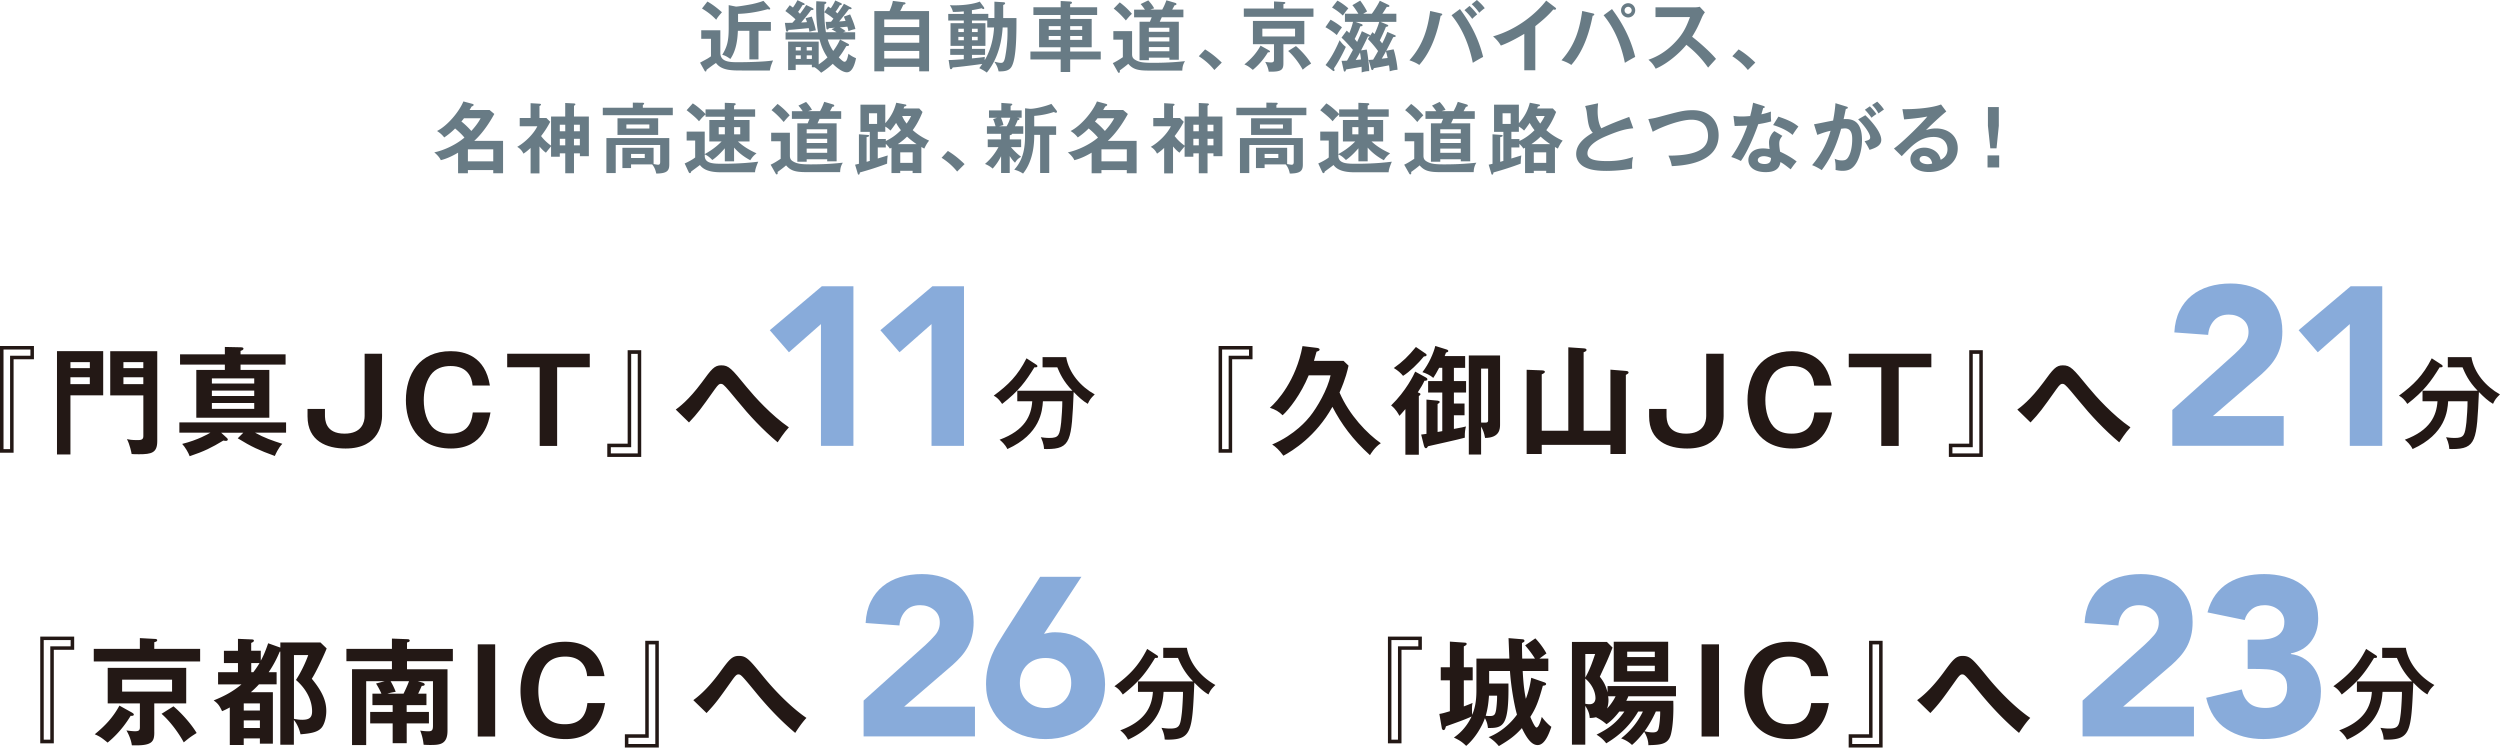 <svg id="_レイヤー_2" xmlns="http://www.w3.org/2000/svg" viewBox="0 0 880.9 263.39"><defs><style>.cls-1,.cls-2{fill:#88abda;stroke-width:0}.cls-2{fill:#231815}</style></defs><g id="design"><path class="cls-1" d="M289.27 114.2l-11.28 9.93-6.75-7.78 18.35-15.49h11.12v56.24h-11.44v-42.89zm38.96 0l-11.28 9.93-6.75-7.78 18.35-15.49h11.12v56.24h-11.44v-42.89z"/><path class="cls-2" d="M365.14 128.48c.15.11.4.29.4.55 0 .4-.33.4-1.06.4-3.03 4.93-5.48 8.33-11.37 12.9-1.02-1.54-1.83-2.3-2.96-2.92 5.15-3.8 8.44-7.02 11.55-13.16l3.43 2.23zm-6.69 12.9v-3.69h19.44c-3.29-3.36-4.5-6.29-5.34-8.26h-5.19v-3.58h8.33c.91 5.52 5.08 10.38 10.05 13.12-1.42 1.39-1.72 1.79-2.45 3.33-1.75-1.02-3.22-2.38-4.97-4.17-.73 17.18-.91 20.1-9.5 20.1-.37 0-.62-.04-.95-.04-.07-1.97-.84-3.47-1.13-4.13.51.07 1.68.26 3 .26 3.43 0 3.62-1.02 4.17-5.48.15-1.28.44-5.7.4-7.46h-6.83c-.22 3.4-.88 11.58-12.53 16.85-.77-1.64-2.12-2.78-2.74-3.29 8.92-3.29 11.18-8.44 11.51-13.56h-5.26zm-346.49-14.8H4.79v32.94H0v-37.6h11.96v4.66zm-1.24-3.42H1.24v35.09h2.31v-32.9h7.17v-2.18zm25.64.57v15.58H24.82v20.82h-4.74v-36.41h16.29zm-4.7 5.98v-2.1h-6.84v2.1h6.84zm-6.85 3.22v2.43h6.84v-2.43h-6.84zm30.6-9.2v31.71c0 4.12-1.98 4.62-6.47 4.62-1.48 0-1.9-.04-2.56-.08-.04-.41-.66-3.42-1.65-5.24.74.17 1.77.33 3.55.33 1.2 0 2.23 0 2.23-1.36v-14.39H38.84v-15.58h16.57zm-4.91 5.98v-2.1h-7.01v2.1h7.01zm-7.01 3.22v2.43h7.01v-2.43h-7.01zm42.26 19.54h-7.83l1.9 1.73c.25.21.45.41.45.7 0 .25-.29.45-.62.45s-.62-.04-.95-.12c-4.08 2.47-6.8 3.83-11.87 5.52-.45-1.28-1.61-3.22-2.64-4.33 5.48-1.36 9.19-3.5 9.94-3.96H63.2v-3.63h37.6v3.63H89.87c3.22 1.81 6.23 2.84 9.61 3.92-1.48 1.53-2.43 3.79-2.64 4.29-5.65-2.06-8.25-3.26-13.07-6.23l1.98-1.98zm14.88-27.62v3.63H84.76v1.86H94.9v16.86H69.17v-16.86h10.06v-1.86H63.44v-3.63h15.79v-2.6l5.61.12c.62 0 .95.16.95.45 0 .45-.37.58-1.03.82v1.2h15.87zm-25.97 10.3h14.92v-1.81H74.66v1.81zm14.92 2.48H74.66v1.9h14.92v-1.9zm0 4.37H74.66v2.06h14.92V142zm45.04 4.66c0 1.9-.62 11.38-12.86 11.38-6.6 0-13.4-2.56-13.4-11.34v-2.6h6.14v2.06c0 1.73.08 6.64 6.89 6.64 6.18 0 7.09-4.12 7.09-6.23v-21.93h6.14v22.02zm31.89-10.81c-.21-2.89-1.77-6.88-7.71-6.88-2.72 0-5.36.78-7.09 3.22-1.94 2.8-2.39 6.23-2.39 8.82 0 3.79 1.03 7.96 3.75 10.14 2.02 1.61 4.58 1.65 5.57 1.65 5.4 0 7.46-2.93 7.96-7.46h6.23c-.54 2.97-2.27 12.7-13.89 12.7-12.45 0-15.92-9.57-15.92-17.03 0-8.95 4.62-17.27 15.79-17.27 4.91 0 12.16 1.77 13.81 12.12h-6.1zm41.3-11.21v4.78h-11.5v27.71h-6.14v-27.71h-11.46v-4.78h29.11zm6.18 31.7h7.17V123.4h4.78V161h-11.96v-4.66zm1.24 3.43h9.48v-35.09h-2.31v32.9h-7.17v2.19zm22.88-15.46c1.07-.78 4.54-3.3 9.15-9.52 3.46-4.74 4.45-6.06 6.88-6.06 2.68 0 3.59 1.11 8.95 7.67 2.8 3.42 8.7 9.94 14.88 14.18-1.77 1.86-3.55 4.66-3.96 5.28-5.24-4.41-9.94-9.4-14.26-14.72-1.57-1.9-4.12-5.03-4.82-5.52-.29-.25-.54-.37-.91-.37-.54 0-.91.17-2.14 1.9-5.15 7.26-5.9 8.29-9.11 11.71l-4.66-4.54z"/><path class="cls-1" d="M765.44 144.46l21.84-19.62c1.11-1 2.22-2.14 3.34-3.42 1.11-1.27 1.67-2.75 1.67-4.45 0-1.91-.69-3.4-2.07-4.49-1.38-1.08-2.99-1.63-4.85-1.63-2.22 0-3.96.69-5.2 2.07-1.25 1.38-1.95 3.07-2.1 5.08l-11.92-.87c.16-2.91.77-5.44 1.83-7.59 1.06-2.14 2.46-3.93 4.21-5.36 1.75-1.43 3.8-2.5 6.16-3.22s4.91-1.07 7.67-1.07c2.54 0 4.92.36 7.15 1.07 2.22.71 4.16 1.78 5.8 3.18 1.64 1.4 2.93 3.17 3.85 5.28.93 2.12 1.39 4.58 1.39 7.39 0 1.8-.19 3.43-.56 4.88-.37 1.46-.89 2.78-1.55 3.97-.66 1.19-1.44 2.29-2.34 3.3s-1.88 1.99-2.94 2.94l-17.08 14.7h24.94v10.49h-39.24v-12.63zm62.53-30.26l-11.28 9.93-6.75-7.78 18.35-15.49h11.12v56.24h-11.44v-42.89z"/><path class="cls-2" d="M860.29 128.48c.15.11.4.29.4.55 0 .4-.33.4-1.06.4-3.03 4.93-5.48 8.33-11.37 12.9-1.02-1.54-1.83-2.3-2.96-2.92 5.15-3.8 8.44-7.02 11.55-13.16l3.43 2.23zm-6.69 12.9v-3.69h19.44c-3.29-3.36-4.5-6.29-5.34-8.26h-5.19v-3.58h8.33c.91 5.52 5.08 10.38 10.05 13.12-1.42 1.39-1.72 1.79-2.45 3.33-1.75-1.02-3.22-2.38-4.97-4.17-.73 17.18-.91 20.1-9.5 20.1-.37 0-.62-.04-.95-.04-.07-1.97-.84-3.47-1.13-4.13.51.07 1.68.26 3 .26 3.43 0 3.62-1.02 4.17-5.48.15-1.28.44-5.7.4-7.46h-6.83c-.22 3.4-.88 11.58-12.53 16.85-.77-1.64-2.12-2.78-2.74-3.29 8.92-3.29 11.18-8.44 11.51-13.56h-5.26zm-412.27-14.8h-7.17v32.94h-4.78v-37.6h11.96v4.66zm-1.23-3.42h-9.48v35.09h2.31v-32.9h7.17v-2.18zm33.3 3.99l1.77 1.69c-.33 1.48-.95 4.45-3.17 9.48 3.46 8 9.73 14.47 14.55 17.85-2.19 1.4-3.59 3.79-3.83 4.21-6.18-5.61-10.02-10.88-13.23-17.03-5.85 10.51-14.1 15.5-17.27 17.23-1.53-2.06-2.64-3.09-3.96-3.96 8.16-3.5 12.37-8.74 13.28-9.85 2.56-3.17 6.27-9.57 7.3-14.51h-7.71c-2.76 6.72-6.93 12.04-9.19 14.06-1.36-1.32-2.47-1.98-4.49-2.64 2.64-2.27 9.24-9.65 11.5-21.73l5.03.62c.29.04.99.12.99.62 0 .41-.58.58-1.07.74-.25.91-.29 1.15-.91 3.22h10.43zm29.1 5.9c.25.12.45.29.45.66 0 .33-.45.49-1.03.45-.66 1.44-1.15 2.23-2.35 4.08.62.25.95.37.95.66 0 .25-.33.5-.58.66v20.66h-4.74v-16.08c-1.07 1.28-1.57 1.81-2.1 2.39-.37-.7-1.28-2.43-2.93-3.67 5.28-5.11 8-10.8 8.49-11.92l3.83 2.1zm-.2-8.49c.17.12.37.29.37.5 0 .45-.37.49-.95.54-1.94 2.43-5.11 5.48-7.34 6.84-.82-.99-1.69-1.81-3.26-2.76 3.13-2.23 5.11-4.16 7.79-7.42l3.38 2.31zm-1.57 28.57c.54-.08 1.32-.17 1.9-.25V140.8l3.92.37c.37.04.74.17.74.45 0 .33-.33.49-.74.74v9.85c.49-.12 1.32-.25 1.65-.29v-13.61h-4.99v-4.04h4.99v-4.66h-1.11c-.74 1.48-1.48 2.64-2.06 3.55-1.03-.95-2.68-1.69-3.83-2.02 2.27-2.89 3.96-6.8 4.54-9.24l3.96 1.24c.41.12.62.33.62.54 0 .29-.25.41-.82.58-.12.41-.25.66-.45 1.2h7.21v4.16h-3.96v4.66h4.29v4.04h-4.29v3.88h3.75v4.12h-3.75v4.82c2.72-.49 3.42-.66 4.25-.87-.25.95-.45 1.94-.41 3.96-1.73.54-12.7 2.93-12.95 3.01-.29.49-.45.7-.78.7-.29 0-.54-.41-.62-.7l-1.03-4.12zm27.83-3.63c0 1.48 0 4.74-5.28 4.82-.29-1.65-.66-2.72-1.4-4.04v9.89h-4.33v-34.92h11.01v24.24zm-6.68-19.62v19.01c2.23.08 2.47.08 2.47-.91v-18.1h-2.47zm30.73 21.89v-29.4l5.4.37c.58.04 1.03.16 1.03.58 0 .37-.5.62-1.03.78v27.67h9.44v-21.52l5.44.45c.37.04.95.08.95.58 0 .29-.37.54-.95.82v27.87h-5.44v-3.22h-24.2v3.22h-5.32v-29.68l5.4.21c.54 0 1.03.17 1.03.49s-.33.58-1.11.91v19.87h9.36zm54.73-5.11c0 1.9-.62 11.38-12.86 11.38-6.6 0-13.4-2.56-13.4-11.34v-2.6h6.14v2.06c0 1.73.08 6.64 6.89 6.64 6.18 0 7.09-4.12 7.09-6.23v-21.93h6.14v22.02zm31.89-10.81c-.21-2.89-1.77-6.88-7.71-6.88-2.72 0-5.36.78-7.09 3.22-1.94 2.8-2.39 6.23-2.39 8.82 0 3.79 1.03 7.96 3.75 10.14 2.02 1.61 4.58 1.65 5.57 1.65 5.4 0 7.46-2.93 7.96-7.46h6.23c-.54 2.97-2.27 12.7-13.89 12.7-12.45 0-15.91-9.57-15.91-17.03 0-8.95 4.62-17.27 15.79-17.27 4.91 0 12.16 1.77 13.81 12.12h-6.1zm41.3-11.21v4.78h-11.5v27.71h-6.14v-27.71h-11.46v-4.78h29.11zm6.18 31.7h7.17V123.4h4.78V161H686.7v-4.66zm1.24 3.43h9.48v-35.09h-2.31v32.9h-7.17v2.19zm22.88-15.46c1.07-.78 4.54-3.3 9.15-9.52 3.46-4.74 4.45-6.06 6.88-6.06 2.68 0 3.59 1.11 8.95 7.67 2.8 3.42 8.7 9.94 14.88 14.18-1.77 1.86-3.54 4.66-3.96 5.28-5.24-4.41-9.94-9.4-14.27-14.72-1.57-1.9-4.12-5.03-4.82-5.52-.29-.25-.54-.37-.91-.37-.54 0-.91.17-2.14 1.9-5.15 7.26-5.9 8.29-9.11 11.71l-4.66-4.54z"/><path class="cls-1" d="M304.3 246.85l21.84-19.62c1.11-1 2.22-2.14 3.34-3.42 1.11-1.27 1.67-2.75 1.67-4.45 0-1.91-.69-3.4-2.07-4.49-1.38-1.08-2.99-1.63-4.85-1.63-2.22 0-3.96.69-5.2 2.07-1.25 1.38-1.95 3.07-2.1 5.08l-11.92-.87c.16-2.91.77-5.44 1.83-7.59 1.06-2.14 2.46-3.93 4.21-5.36 1.75-1.43 3.8-2.5 6.16-3.22s4.91-1.07 7.67-1.07c2.54 0 4.92.36 7.15 1.07 2.22.71 4.16 1.78 5.8 3.18 1.64 1.4 2.93 3.17 3.85 5.28.93 2.12 1.39 4.58 1.39 7.39 0 1.8-.19 3.43-.56 4.88-.37 1.46-.89 2.78-1.55 3.97-.66 1.19-1.44 2.29-2.34 3.3s-1.88 1.99-2.94 2.94l-17.08 14.7h24.94v10.49H304.3v-12.63zm63.55-23.51c.63-.16 1.27-.29 1.91-.4.63-.11 1.3-.16 1.99-.16 2.65 0 5.06.48 7.23 1.43 2.17.95 4.02 2.25 5.56 3.89 1.54 1.64 2.73 3.59 3.57 5.84.85 2.25 1.27 4.65 1.27 7.19 0 2.91-.54 5.55-1.63 7.9-1.09 2.36-2.57 4.38-4.45 6.08-1.88 1.7-4.1 3.01-6.67 3.93-2.57.93-5.31 1.39-8.22 1.39s-5.72-.46-8.26-1.39c-2.54-.93-4.75-2.24-6.63-3.93s-3.36-3.72-4.45-6.08c-1.09-2.36-1.63-4.99-1.63-7.9 0-2.01.19-3.85.56-5.52.37-1.67.86-3.24 1.47-4.73.61-1.48 1.32-2.9 2.15-4.25.82-1.35 1.68-2.74 2.58-4.17l12.31-19.22h14.54l-13.19 20.1zm9.61 17.32c0-2.54-.83-4.65-2.5-6.31-1.67-1.67-3.85-2.5-6.55-2.5s-4.88.83-6.55 2.5-2.5 3.77-2.5 6.31.83 4.65 2.5 6.32 3.85 2.5 6.55 2.5 4.88-.83 6.55-2.5 2.5-3.77 2.5-6.32z"/><path class="cls-2" d="M407.66 230.88c.15.11.4.29.4.55 0 .4-.33.4-1.06.4-3.03 4.93-5.48 8.33-11.37 12.9-1.02-1.54-1.83-2.3-2.96-2.92 5.15-3.8 8.44-7.02 11.55-13.16l3.43 2.23zm-6.69 12.9v-3.69h19.44c-3.29-3.36-4.5-6.29-5.34-8.26h-5.19v-3.58h8.33c.91 5.52 5.08 10.38 10.05 13.12-1.42 1.39-1.72 1.79-2.45 3.33-1.75-1.02-3.22-2.38-4.97-4.17-.73 17.18-.91 20.1-9.5 20.1-.37 0-.62-.04-.95-.04-.07-1.97-.84-3.47-1.13-4.13.51.07 1.68.26 3 .26 3.43 0 3.62-1.02 4.17-5.48.15-1.28.44-5.7.4-7.46H410c-.22 3.4-.88 11.58-12.53 16.85-.77-1.64-2.12-2.78-2.74-3.29 8.92-3.29 11.18-8.44 11.51-13.56h-5.26zM26.13 228.97h-7.17v32.94h-4.78v-37.6h11.96v4.66zm-1.24-3.43h-9.48v35.09h2.31v-32.9h7.17v-2.18zm24.4-.7l5.28.29c.21 0 .82.04.82.45s-.49.58-1.03.7v2.35h16.16v4.45H33.04v-4.45h16.24v-3.79zm-2.76 26.27c.33.21.62.37.62.7 0 .45-.7.45-1.11.41-.83 1.36-3.46 5.65-8.12 9.44-1.9-1.53-2.6-2.1-4.54-2.93 3.83-3.13 6.47-6.02 8.7-10.1l4.45 2.47zm7.84 6.88c0 3.42-.74 4.87-7.92 4.62-.17-1.57-.95-3.63-1.9-5.24 1.48.21 2.35.29 3.09.29 1.36 0 1.65-.45 1.65-1.4v-8.41H37.95v-12.53h27.66v12.53H54.36v10.14zm-11.34-18.51v4.21h17.6v-4.21h-17.6zm18.1 9.4c2.51 2.1 6.1 5.94 8.16 9.4-2.14 1.36-2.39 1.53-4.54 3.3-1.69-3.17-4.78-7.42-7.83-10.06l4.21-2.64zm37.42-19.25a38.344 38.344 0 01-3.88 7.22h2.8v4.29h-6.23c-1.24 1.36-2.47 2.43-2.84 2.76h7.75v18.14h-4.58v-1.85h-5.69v2.31h-4.91v-13.23c-1.61.87-1.94.99-2.72 1.32-.95-2.02-1.48-2.72-2.97-3.79 3.59-1.44 6.72-3.05 9.81-5.65h-8.25v-4.29h7.01v-3.22H78.9v-4.33h4.95v-4.21l4.91.21c.29 0 .7.08.7.41 0 .41-.41.58-.95.82v2.76h3.38v3.5c.5-.91 1.36-2.47 2.6-6.14l4.29 1.53v-1.81h14.14l2.18 2.1c-.54 1.53-3.79 8.54-5.24 10.68 4.16 5.03 5.11 8.29 5.11 11.42 0 1.98-.54 4.41-1.57 5.73-1.28 1.57-3.42 2.1-7.5 2.43-.25-1.03-.82-3.17-2.35-5.07v8.74h-4.78v-32.82l-.25.04zm-6.97 20.73v-2.51h-5.69v2.51h5.69zm0 6.15v-2.68h-5.69v2.68h5.69zm-3.05-22.88v3.22h.74c.37-.5 1.03-1.32 2.19-3.22h-2.93zm15.05-2.81v22.47c1.28.25 2.02.33 2.89.33 2.43 0 3.5-.7 3.5-2.97 0-4.25-2.39-8.25-5.69-11.05 1.98-3.01 3.59-6.64 4.33-8.78h-5.03zm39.73 20.04h7.83v4.04h-7.83v6.97h-4.95v-6.97h-7.92v-4.04h7.92v-2.39h-7.13v-4.04h3.17c-.17-.45-.82-1.86-1.9-3.59l3.09-.82h-6.56v22.51h-4.99v-26.72h14.06v-2.84h-16.04v-4.33h16.04v-3.63l5.52.21c.21 0 .74.04.74.54 0 .37-.58.54-.95.62v2.27h16.16v4.33h-16.16v2.84h14.27v21.65c0 5.03-2.97 5.03-6.27 5.03-.95 0-1.32-.04-2.14-.08-.17-1.44-.41-2.93-1.2-4.99 1.32.21 2.43.25 2.8.25 1.24 0 1.69-.29 1.69-1.94v-15.71h-5.36l1.53.45c.41.12.91.33.91.7 0 .45-.58.49-1.03.49-.5 1.11-.62 1.44-1.28 2.76h2.93v4.04h-6.97v2.39zm-5.69-10.84c.37.58 1.28 2.27 1.81 3.75-1.11.17-1.9.33-2.97.66h5.73c.33-.66 1.36-2.8 1.94-4.41h-6.51zm36.86 19.5h-6.14v-32.49h6.14v32.49zm32.4-21.28c-.21-2.89-1.77-6.88-7.71-6.88-2.72 0-5.36.78-7.09 3.22-1.94 2.8-2.39 6.23-2.39 8.82 0 3.79 1.03 7.96 3.75 10.14 2.02 1.61 4.58 1.65 5.57 1.65 5.4 0 7.46-2.93 7.96-7.46h6.23c-.54 2.97-2.27 12.7-13.89 12.7-12.45 0-15.91-9.57-15.91-17.03 0-8.95 4.62-17.27 15.79-17.27 4.91 0 12.16 1.77 13.81 12.12h-6.1zm13.31 20.49h7.17v-32.94h4.78v37.6h-11.96v-4.66zm1.23 3.43h9.48v-35.09h-2.31v32.9h-7.17v2.19zm22.88-15.46c1.07-.78 4.54-3.3 9.15-9.52 3.46-4.74 4.45-6.06 6.88-6.06 2.68 0 3.59 1.11 8.95 7.67 2.8 3.42 8.7 9.94 14.88 14.18-1.77 1.86-3.55 4.66-3.96 5.28-5.24-4.41-9.94-9.4-14.26-14.72-1.57-1.9-4.12-5.03-4.82-5.52-.29-.25-.54-.37-.91-.37-.54 0-.91.17-2.14 1.9-5.15 7.26-5.9 8.29-9.11 11.71l-4.66-4.54z"/><path class="cls-1" d="M733.82 246.85l21.84-19.62c1.11-1 2.22-2.14 3.34-3.42 1.11-1.27 1.67-2.75 1.67-4.45 0-1.91-.69-3.4-2.07-4.49-1.38-1.08-2.99-1.63-4.85-1.63-2.22 0-3.96.69-5.2 2.07-1.25 1.38-1.95 3.07-2.1 5.08l-11.92-.87c.16-2.91.77-5.44 1.83-7.59 1.06-2.14 2.46-3.93 4.21-5.36 1.75-1.43 3.8-2.5 6.16-3.22s4.91-1.07 7.67-1.07c2.54 0 4.92.36 7.15 1.07 2.22.71 4.16 1.78 5.8 3.18 1.64 1.4 2.93 3.17 3.85 5.28.93 2.12 1.39 4.58 1.39 7.39 0 1.8-.19 3.43-.56 4.88-.37 1.46-.89 2.78-1.55 3.97-.66 1.19-1.44 2.29-2.34 3.3s-1.88 1.99-2.94 2.94l-17.08 14.7h24.94v10.49h-39.24v-12.63zm58.16-21.45h3.89c1.11 0 2.2-.08 3.26-.24 1.06-.16 2.03-.46 2.9-.91.87-.45 1.58-1.08 2.1-1.91.53-.82.79-1.89.79-3.22 0-1.69-.68-3.1-2.03-4.21-1.35-1.11-3.01-1.67-4.96-1.67-1.85 0-3.39.5-4.61 1.51-1.22 1.01-2.01 2.25-2.38 3.73l-13.11-2.7c.64-2.44 1.59-4.51 2.86-6.24 1.27-1.72 2.78-3.11 4.53-4.17 1.75-1.06 3.69-1.84 5.84-2.34 2.14-.5 4.41-.75 6.79-.75s4.88.31 7.19.91c2.3.61 4.33 1.56 6.08 2.86 1.75 1.3 3.14 2.93 4.17 4.88 1.03 1.96 1.55 4.29 1.55 6.99 0 3.12-.82 5.8-2.46 8.02-1.64 2.22-4.02 3.65-7.15 4.29v.24c1.69.21 3.19.71 4.49 1.51 1.3.79 2.4 1.78 3.3 2.94.9 1.17 1.59 2.49 2.07 3.97.48 1.48.71 3.05.71 4.69 0 2.81-.54 5.27-1.63 7.39-1.09 2.12-2.54 3.88-4.37 5.28-1.83 1.4-3.97 2.45-6.43 3.14-2.46.69-5.07 1.03-7.82 1.03-5.03 0-9.36-1.16-12.99-3.5-3.63-2.33-6.02-6.01-7.19-11.04l12.55-2.94c.42 2.01 1.28 3.6 2.58 4.77 1.3 1.17 3.22 1.75 5.76 1.75s4.51-.67 5.76-2.03 1.87-3.08 1.87-5.2c0-1.59-.33-2.82-.99-3.69-.66-.87-1.52-1.52-2.58-1.95-1.06-.42-2.25-.67-3.58-.75-1.32-.08-2.65-.12-3.97-.12h-2.78v-10.33z"/><path class="cls-2" d="M837.17 230.88c.15.11.4.29.4.55 0 .4-.33.4-1.06.4-3.03 4.93-5.48 8.33-11.37 12.9-1.02-1.54-1.83-2.3-2.96-2.92 5.15-3.8 8.44-7.02 11.55-13.16l3.43 2.23zm-6.69 12.9v-3.69h19.44c-3.29-3.36-4.5-6.29-5.34-8.26h-5.19v-3.58h8.33c.91 5.52 5.08 10.38 10.05 13.12-1.42 1.39-1.72 1.79-2.45 3.33-1.75-1.02-3.22-2.38-4.97-4.17-.73 17.18-.91 20.1-9.5 20.1-.37 0-.62-.04-.95-.04-.07-1.97-.84-3.47-1.13-4.13.51.07 1.68.26 3 .26 3.43 0 3.62-1.02 4.17-5.48.15-1.28.44-5.7.4-7.46h-6.83c-.22 3.4-.88 11.58-12.53 16.85-.77-1.64-2.12-2.78-2.74-3.29 8.92-3.29 11.18-8.44 11.51-13.56h-5.26zM501 228.97h-7.17v32.94h-4.78v-37.6h11.96v4.66zm-1.24-3.43h-9.48v35.09h2.31v-32.9h7.17v-2.18zm20.49 6.52h11.59c-.04-1.15-.25-6.18-.29-7.21l4.99.41c.17 0 .62.12.62.54 0 .29-.12.37-.87.78 0 1.24 0 2.52.08 5.48h4.49c-1.15-1.9-2.68-3.75-3.46-4.66l3.59-2.47c1.53 1.57 3.01 3.63 3.92 5.32-.54.37-.74.54-2.47 1.81h3.13v4.37h-9.03c.21 3.75.45 6.51 1.11 9.81 1.2-3.05 1.65-5.81 1.9-7.42l4.62 1.61c.33.12.62.29.62.58 0 .37-.33.54-1.15.62-1.57 5.73-2.47 7.92-4.41 10.97.29.7 1.57 3.75 2.18 3.75.87 0 1.65-2.93 1.86-3.75 1.07 1.48 2.56 2.97 3.38 3.5-.74 2.14-2.23 6.43-4.82 6.43-1.4 0-3.17-.87-5.57-5.98-2.43 2.76-4.58 4.25-8.12 6.35-.99-1.2-2.06-2.19-3.59-3.17 3.92-1.53 7.46-4.45 9.98-7.92-1.07-3.71-2.19-10.6-2.47-15.38h-7.34v4.41h6.8c.21 15.05-1.81 15.75-7.22 15.67-.16-1.4-.41-2.23-1.07-3.46-.95 2.76-3.34 7.01-6.6 9.77-1.48-1.44-2.43-2.02-4.33-2.93 1.11-.78 4.16-2.97 6.23-7.42-2.39 1.11-5.11 2.06-9.03 3.46-.25.87-.37 1.32-.87 1.32-.33 0-.54-.41-.58-.66l-.87-5.03c.82-.12 1.24-.21 3.71-.95v-10.88h-3.22v-4.62h3.22v-9.03l5.28.37c.45.04.62.16.62.41 0 .37-.17.49-.99.91v7.34h3.13v4.62h-3.13v9.19c1.32-.5 2.27-.87 3.09-1.24-.17.74-.21.99-.21 2.31 0 .58 0 1.32.08 1.9.83-2.06 1.48-4.37 1.48-8.66v-11.17zm4.41 13.07c-.16 2.31-.41 4.45-1.15 7.09.41.04.95.08 1.44.08 1.61 0 1.94-.54 2.23-2.27.08-.62.37-2.84.33-4.91h-2.85zm45.94 5.56c-2.23 2.89-3.75 3.96-4.54 4.49-1.16-1.03-2.64-1.98-3.63-2.39l.12-.12c-.91.25-1.57.29-2.39.33-.08-1.03-.21-2.18-1.57-4.29v13.69h-4.7v-36.2h12.33l1.98 1.98c-.37.95-1.32 3.34-2.1 5.07-1.98 4.29-2.19 4.74-2.39 5.19.82 1.07 2.06 2.64 2.72 5.57v-2.27h24.12v3.59h-16.78c-.37.91-.58 1.28-.74 1.61h16.57c.12 3.42 0 8.45-.82 11.71-.91 3.75-3.83 3.79-7.96 3.92 0-1.65-.62-3.38-1.48-4.74-2.02 2.68-3.55 4.04-4.29 4.66-1.15-1.11-2.43-1.81-3.83-2.31 2.18-1.77 5.24-4.49 7.67-9.48h-1.65c-3.88 6.68-8.91 9.77-11.26 11.21-.91-1.15-1.73-1.98-3.42-3.05 3.01-1.57 6.51-3.34 9.81-8.16h-1.77zm-12-20.24v8.29c1.65-2.93 2.39-5.15 3.46-8.29h-3.46zm0 17.52c.74.17 1.36.17 1.48.17 1.9 0 2.1-1.57 2.1-2.1 0-2.47-1.44-5.15-3.59-6.93v8.86zm8.04-2.64c.04.29.12.74.12 1.4 0 .99-.17 2.02-.49 2.93a17.91 17.91 0 003.01-4.33h-2.64zm21.15-19.21v14.1h-19.17v-14.1h19.17zm-4.7 5.4v-1.9h-9.73v1.9h9.73zm-9.73 3.05v1.94h9.73v-1.94h-9.73zm10.1 16.12c-1.03 2.35-2.68 5.24-4 6.97.82.21 1.94.41 2.84.41 1.15 0 1.81-.21 2.1-1.32.33-1.28.62-4.08.58-6.06h-1.53zm22.25 8.83h-6.14v-32.49h6.14v32.49zm32.39-21.28c-.21-2.89-1.77-6.88-7.71-6.88-2.72 0-5.36.78-7.09 3.22-1.94 2.8-2.39 6.23-2.39 8.82 0 3.79 1.03 7.96 3.75 10.14 2.02 1.61 4.58 1.65 5.57 1.65 5.4 0 7.46-2.93 7.96-7.46h6.23c-.54 2.97-2.27 12.7-13.89 12.7-12.45 0-15.91-9.57-15.91-17.03 0-8.95 4.62-17.27 15.79-17.27 4.91 0 12.16 1.77 13.81 12.12h-6.1zm13.31 20.49h7.17v-32.94h4.78v37.6H651.4v-4.66zm1.23 3.43h9.48v-35.09h-2.31v32.9h-7.17v2.19zm22.88-15.46c1.07-.78 4.54-3.3 9.15-9.52 3.46-4.74 4.45-6.06 6.88-6.06 2.68 0 3.59 1.11 8.95 7.67 2.8 3.42 8.7 9.94 14.88 14.18-1.77 1.86-3.55 4.66-3.96 5.28-5.24-4.41-9.94-9.4-14.26-14.72-1.57-1.9-4.12-5.03-4.82-5.52-.29-.25-.54-.37-.91-.37-.54 0-.91.17-2.14 1.9-5.15 7.26-5.9 8.29-9.11 11.71l-4.66-4.54z"/><path d="M253.82 10.66v7.99c0 3.27 3.56 3.27 6.34 3.27 3.1 0 9.31-.14 12.23-.62-.65 1.59-.86 2.13-1.13 3.54h-9.85c-3.56 0-7.21 0-9.12-2.65-.43.24-2.75 1.94-3.37 2.46 0 .22 0 .54-.3.54-.13 0-.24-.05-.4-.35l-1.54-2.75c.43-.27 2.29-1.24 2.65-1.46.51-.32.89-.57 1.19-.78v-6.18h-3.43v-3h6.75zM249.26.54c1.03.59 2.56 1.51 5.13 3.78-.86.97-1.62 1.84-2.02 2.65-1.27-1.32-2.56-2.48-5.02-3.97l1.92-2.46zm22.37 7.21v3.1h-4.37v10.07h-3.21V10.85H260c-.14 3.48-.67 7.04-2.65 9.93-1.35-.97-2.05-1.27-2.86-1.46 1.67-2.75 2.27-4.75 2.27-9.37V1.81l2.56.51c.86 0 4.64-.65 5.78-.89 2.16-.49 3.13-.84 3.91-1.13l2.19 2.4c.16.16.19.3.19.38 0 .19-.13.27-.32.27-.11 0-.46-.08-.59-.11-4.56 1.27-8.02 1.57-10.42 1.65v2.86h11.58zm14.62-4.92c.19.08.41.19.41.4 0 .38-.67.32-.86.3-1.46 2.05-2.89 3.67-3.51 4.4 1.16-.05 1.59-.08 2.05-.14-.19-.59-.27-.84-.49-1.38l2.19-.57c.67 1.84 1.08 3.16 1.43 4.86-.51.08-1.05.16-2.29.51-.03-.38-.08-.76-.22-1.3-5.29.51-5.88.57-7.1.62-.11.32-.27.62-.49.62-.32 0-.4-.3-.43-.57l-.38-2.51c.43 0 2.27-.03 2.65-.05.59-.65.84-.92 1.08-1.21-.49-.49-1.89-1.73-3.56-2.92l1.54-2.05c.43.3.67.49 1.13.81.14-.19.95-1.3 1.59-2.59l2.05.97c.27.14.49.24.49.46 0 .3-.4.27-.73.27-.89 1.46-1 1.62-1.59 2.43.22.19.51.49.67.67 1.43-1.86 1.84-2.56 2.19-3.1l2.19 1.05zm13.33-.35c.22.11.49.27.49.46 0 .24-.24.3-.49.3-.14 0-.3-.03-.43-.05-1.38 1.81-1.65 2.16-3.46 4.37.65-.03 1.49-.11 2.24-.19-.27-.76-.43-1.13-.59-1.51l2.21-.78c1.43 3.24 1.7 4.45 1.86 5.16-.89.16-1.7.43-2.46.73-.05-.38-.11-.67-.38-1.57-.43.05-2.27.22-2.65.24.81.46 1.51.89 2.08 1.35l-.89.38h4.21v2.54h-9.66c.73 2.35 1.62 3.59 1.94 4.05.32-.43 1.48-1.97 2.4-4.02l2.75 1.43c.19.11.43.24.43.46 0 .35-.43.4-.97.4-1.11 1.89-1.7 2.81-2.67 4 .73.7 1.57 1.54 2.02 1.54.78 0 1.05-1.19 1.4-2.83 1.05.89 2.27 1.4 2.67 1.57-.27 1.35-1.08 4.97-3.21 4.97-1.49 0-3.54-1.51-4.99-3-.19.19-1.89 1.78-4.1 3.16-.67-.73-1.57-1.48-2.29-1.94h-.97v-.89h-5.7v1.89h-2.67V14.66h10.77v8.04c1.73-1.19 2.7-2.08 3.1-2.48-1.78-2.59-2.38-4.8-2.78-6.29H276.8v-2.54h11.45c-.3-1.75-.81-4.86-.62-10.96l2.92.16c.24 0 .62.03.62.35 0 .27-.32.43-.62.54-.05.54-.11 1.19-.11 2.81l1.38-2c.43.3.67.46.92.62.38-.57 1.05-1.54 1.57-2.75l1.94.89c.13.05.38.22.38.38 0 .3-.35.38-.7.4-.38.67-.76 1.3-1.51 2.32.38.3.49.41.67.57 1.43-1.92 1.97-2.86 2.27-3.4l2.21 1.19zm-17.41 15.31v-1.21h-1.78v1.21h1.78zm-1.78 1.7v1.27h1.78v-1.27h-1.78zm5.69-1.7v-1.21h-1.83v1.21h1.83zm-1.83 1.7v1.27h1.83v-1.27h-1.83zm6.69-11.8c.46.03 1.62 0 1.89-.03.19-.22.41-.49.84-1.08-1.08-.92-1.89-1.46-3.21-2.27 0 1.21.05 4.18.57 7.04h3.75c-.19-.11-.92-.57-1.78-1.05l1.16-.54c-.86.08-1.78.16-2.11.16-.05.16-.19.46-.49.46s-.35-.35-.38-.57l-.24-2.13zm36.42-3.78v21.22h-3.46v-1.57h-12.34v1.57h-3.48V3.91h5.34c.19-.4.97-2.21 1.19-3.59l3.97.49c.35.05.49.19.49.35 0 .32-.38.4-.78.51-.51 1.13-.73 1.57-1.11 2.24h10.18zm-15.79 5.62h12.34V6.86h-12.34v2.67zm12.34 2.86h-12.34v2.67h12.34v-2.67zm0 5.56h-12.34v2.67h12.34v-2.67zm26.48-11.58V.59l3.1.19c.27.03.67.05.67.35 0 .35-.35.51-.67.62v4.62h4.67c0 5.64 0 14.01-1.67 17.03-.78 1.43-2.24 1.81-4.62 1.75-.35-1.46-.65-2.16-1.54-3.43 1.35.32 1.73.43 2.38.43.51 0 1.11-.05 1.48-2.13.94-4.99.84-8.72.81-10.34h-1.7c-.49 7.86-3.1 12.88-5.59 15.9-.81-.62-1.73-1.11-2.65-1.57.49-.65.73-1 1.05-1.48-4.64.67-9.93 1.24-10.42 1.24-.19.4-.32.62-.62.62s-.35-.3-.4-.57l-.41-2.67c.92.03 2.29-.08 5.34-.3v-1.51h-4.78v-2.13h4.78v-1.05h-4.67V8.17h4.67v-.94h-5.48V4.91h5.48v-.89c-1.54.13-2.38.19-3.83.19-.19-1.05-.92-2.13-1.08-2.38a22 22 0 001.57.05c5.08 0 8.12-.94 8.96-1.32l1.43 1.94c.08.11.16.27.16.4 0 .19-.11.3-.3.3s-.43-.16-.62-.3c-1.48.38-3.27.67-3.43.67v1.32h5.78v1.46h2.13zm-10.77 4.94v-1.19h-1.94v1.19h1.94zm-1.94 1.67v1.21h1.94v-1.21h-1.94zm10.2-5.75h-5.4v.94h4.75v7.99h-4.75v1.05h4.62v2.13h-4.62v1.24c2.64-.27 3.27-.32 4.53-.54-.03.43-.05.73-.03 1.16.76-1.32 2.92-5.05 3.29-11.53h-2.4V7.21zm-3.38 4.08v-1.19h-2.02v1.19h2.02zm-2.02 1.67v1.21h2.02v-1.21h-2.02zm44.11-10.42v2.73h-9.5v1.38h7.58v9.99h-7.58v1.51h10.77v2.78h-10.77v4.43h-3.35v-4.43h-10.66v-2.78h10.66v-1.51h-7.61V6.67h7.61V5.29h-9.61V2.56h9.61V.35l3.4.19c.32.03.59.19.59.41 0 .27-.27.38-.65.51v1.11h9.5zm-12.85 7.97V9.21h-4.21v1.32h4.21zm-4.21 2.16v1.35h4.21v-1.35h-4.21zm11.79-2.16V9.21h-4.24v1.32h4.24zm-4.24 2.16v1.35h4.24v-1.35h-4.24zm21.82-1.7v8.29c.05.59.13 1.27 1.19 1.86 1.4.81 2.89 1 6.07 1 5.94 0 9.53-.4 11.39-.59-.62.97-.92 1.92-.95 3.32h-12.01c-3.94 0-5.48-.59-7.04-2.38-.4.4-2.67 2.13-3 2.32.03.19.05.35.05.46 0 .24-.19.4-.35.4-.19 0-.32-.22-.41-.38l-1.73-3.05c.92-.43 1.89-.97 3.54-2.08v-6.18h-3.35v-3h6.59zM394.55.84c.59.43 2.48 1.86 4.29 4.02-1.03.97-1.94 2.13-2.13 2.35-1.46-1.7-2.78-3.02-4.29-4.18l2.13-2.19zm20.82 6.83v13.39h-3.32v-.73h-7.23v.89h-3.29V7.67h3.64c.19-.46.49-1.19.65-1.57h-6.21V3.4h3.81c-.54-.81-.94-1.3-1.51-1.97l2.7-1.3c1.19 1.35 1.65 2.02 2.08 2.83-.51.11-.86.24-1.38.43h4.21c.67-1.21 1-2 1.48-3.29l3.02.89c.24.08.51.16.51.46 0 .32-.35.38-.65.4-.13.24-.73 1.32-.84 1.54h3.94v2.7h-7.61c-.38.78-.54 1.16-.73 1.57h6.72zm-3.33 3.53V9.77h-7.23v1.43h7.23zm0 3.4v-1.46h-7.23v1.46h7.23zm0 3.46v-1.48h-7.23v1.48h7.23zm12.59-.65c2.81 1.7 4.94 3.73 5.88 4.64l-2.62 2.62c-1.59-1.97-3.35-3.48-5.48-4.86l2.21-2.4zM448.9.51l3.46.19c.13 0 .54.03.54.3s-.32.38-.67.46V3h10.58v2.92h-24.54V3h10.64V.51zm-1.81 17.2c.22.14.4.24.4.46 0 .3-.46.3-.73.27-.54.89-2.27 3.7-5.32 6.18-1.24-1-1.7-1.38-2.97-1.92 2.51-2.05 4.24-3.94 5.7-6.61l2.92 1.62zm5.13 4.51c0 2.24-.49 3.19-5.18 3.02-.11-1.03-.62-2.38-1.24-3.43.97.13 1.54.19 2.02.19.89 0 1.08-.3 1.08-.92v-5.51h-7.42v-8.2h18.11v8.21h-7.37v6.64zM444.8 10.1v2.75h11.53V10.1H444.8zm11.85 6.15c1.65 1.38 4 3.89 5.34 6.15-1.4.89-1.57 1-2.97 2.16-1.11-2.08-3.13-4.86-5.13-6.59l2.75-1.73zm12.19-9.31c.76.4 2.67 1.54 4.02 2.7-.84 1.11-1.24 1.75-1.83 2.73-1.08-1-2.78-2.13-4-2.78l1.81-2.65zm-1.78 15.98c1.73-2.19 3.16-4.59 4.97-8.75.35.51 1.13 1.59 2.19 2.35-.75 1.73-2.67 5.45-4.18 7.56.05.13.19.54.19.62 0 .19-.08.35-.24.35-.19 0-.38-.16-.46-.22l-2.46-1.92zm4.18-22.7c1.35.65 3.35 2.21 3.86 2.73-.67.78-1.32 1.65-1.92 2.54a20.718 20.718 0 00-3.83-2.83l1.89-2.43zm20.06 12.09c.38.16.51.22.51.38 0 .3-.32.32-.89.4-.81 1.59-2 3.94-2.46 4.8l2.59-.51c.57 1.7 1.3 5.32 1.38 7.21-.86.05-1.65.19-2.75.54-.05-.73-.11-1.27-.24-2.11-.86.19-4.59.86-5.34 1-.19.46-.32.67-.57.67s-.35-.27-.43-.59l-.86-2.97c.4-.03.51-.03 1.59-.11.65-1.08.73-1.21 1.75-3.02-.05-.08-1.59-2.24-3.59-4.24l.67-1c-.16.08-.3.11-.65.11-1.05 2.24-2.24 4.53-2.43 4.89l2-.3c.32 1.46.97 6.4.86 7.61-.92-.03-1.84.19-2.65.46.03-.97 0-1.51-.03-2-1.43.27-2.86.51-5.42.94-.22.59-.3.76-.57.76-.16 0-.24-.19-.3-.38l-.76-3.43c1.03 0 1.43 0 1.92-.05.4-.67.57-1 2.08-3.78-.13-.19-2.51-3-4.02-4.32l1.83-2.48c.27.24.43.38.92.86.57-1.35.92-2.43 1.32-3.94h-2.86V4.85h4.75c-1.32-2.08-1.78-2.62-2.13-3.02l2.75-1.62c.89 1.13 1.92 2.81 2.43 3.83-.22.13-1.19.7-1.4.81h3.08c.62-.81 2.19-3.21 2.81-4.59l2.89 1.38c.32.16.49.24.49.46 0 .38-.43.35-.92.32-1.11 1.78-1.24 1.97-1.57 2.43h4.94v2.86h-5.56l2.19.92c.41.16.51.24.51.41 0 .27-.22.3-.84.46-.49 1.35-1.75 3.99-2.13 4.75.13.16.3.35.84 1.05.19-.35 1.08-2.05 1.81-4.05l2.46 1.05zm-9.2-.27c.49.22.62.32.7.51l.81-1.21c.3.27.46.43.7.67.38-.76 1.24-2.75 1.67-4.29h-8.34l2.05.73c.22.08.43.19.43.43 0 .3-.24.35-.81.41-.43 1.13-.92 2.4-1.97 4.43.24.32.49.59.86 1.05 1.08-2.35 1.21-2.62 1.67-3.78l2.21 1.05zm-2.54 8.91c-.13-1.19-.24-1.86-.35-2.46-.65 1.21-.92 1.67-1.51 2.65l1.86-.19zm9.39-.52c-.19-.76-.4-1.73-.59-2.38-.62 1.19-.84 1.54-1.48 2.62l2.08-.24zm18.73-15.71c.32.08.51.16.51.38 0 .3-.38.4-.57.46-1.7 8.64-4.43 13.82-7.53 17.33-1.05-.78-2.83-1.43-3.46-1.65 4.97-5.53 6.45-11.34 7.31-17.38l3.73.86zm6.74-1.53c3.24 4.32 6.45 9.8 8.18 16.87-1.08.54-3.32 1.86-3.64 2.08-1.75-8.61-5.07-13.87-7.5-16.76l2.97-2.19zm3.38-1.11c.78.7 1.94 1.94 2.7 3-.59.46-1.3 1.11-1.75 1.57-1.03-1.43-2.08-2.46-2.73-3.08l1.78-1.48zM520.39 0c1.32 1.13 2.13 2 2.78 2.89-.76.49-1.62 1.3-1.94 1.62-.54-.81-1.75-2.24-2.67-3.02l1.83-1.48zm20.6 24.75h-3.89V11.93c-4.67 2.78-7.1 3.7-8.26 4.13-.67-1.19-1.65-2.32-2.75-3.24 8.61-2.48 15.14-7.99 18.73-12.61l3.24 2.48c.16.13.24.24.24.38 0 .24-.27.35-.49.35-.14 0-.35-.03-.49-.08-1.86 2.21-4.08 4.08-6.34 5.88v15.52zm20.26-20.03c.4.11.51.19.51.38 0 .13-.08.35-.57.46-1.7 8.64-4.43 13.82-7.53 17.33-1.05-.78-2.83-1.43-3.46-1.65 4.97-5.53 6.45-11.34 7.31-17.38l3.73.86zM568 3.19c3.24 4.32 6.45 9.8 8.18 16.87-1.08.54-3.32 1.86-3.64 2.08-1.75-8.61-5.07-13.87-7.5-16.76l2.97-2.19zm8.18.45c0 1.4-1.13 2.51-2.48 2.51s-2.51-1.11-2.51-2.51 1.16-2.51 2.51-2.51 2.48 1.08 2.48 2.51zm-3.75 0c0 .7.57 1.24 1.24 1.24s1.27-.57 1.27-1.24-.57-1.24-1.24-1.24-1.27.54-1.27 1.24zm10.9 2.38V2.59h13.71c.43 0 1.43-.05 1.86-.22l1.84 1.97c-.54.7-.84 1.32-1.03 1.73-1.13 2.65-1.75 4.08-3.48 6.88 2.05 1.54 6.29 5.21 8.42 7.8-.95 1.03-2.46 2.7-2.78 3.08-1.46-2.02-3.7-4.97-7.67-8.04-1.86 2.35-6.24 6.48-10.8 8.42-.84-1.46-1.3-2.08-2.56-3.16 1.62-.57 5.56-2.02 9.55-6.32 2.92-3.1 3.94-5.64 5.1-8.72h-12.17zm29.29 11.39c2.81 1.7 4.94 3.73 5.88 4.64l-2.62 2.62c-1.59-1.97-3.35-3.48-5.48-4.86l2.21-2.4zM161.41 53.79c-1.16.7-3.59 2.05-6.1 2.65-.51-1.3-2.16-2.65-2.29-2.75 3.51-.73 7.8-2.78 10.63-5.21-1.19-1.46-2.67-2.7-3.29-3.21-.3.3-1.59 1.65-3.83 3.16-.51-.65-1.21-1.43-2.54-2.27 3.7-1.86 7.83-6.83 9.29-10.42l3.13.84c.3.08.49.19.49.38 0 .22-.24.38-.73.59-.19.35-.59 1.03-.7 1.21h7.04l1.67 1.4c-.84 1.51-3.35 6.05-7.07 9.47h10.15v11.42h-3.46v-1.13h-8.93v1.13h-3.46v-7.26zm2.08-12.12c-.4.54-.67.86-.92 1.13 1.67 1.32 3.05 2.83 3.51 3.35 1.05-1.16 2.38-2.75 3.27-4.48h-5.86zm10.31 15.17v-4.21h-8.93v4.21h8.93zm25.37-20.55l3.08.16c.32.03.49.14.49.3 0 .24-.24.38-.49.51v3.81h5.24v13.96h-3.16v-1h-2.08v7.02h-3.08v-7.02h-1.92v1.21h-3.08v-3.67c-.24.3-1.38 1.67-1.81 2.24-.59-.43-1.11-.86-2.27-2.19v9.47h-3.13v-8.96c-1.27 1.19-1.89 1.59-2.51 2.02-.49-.97-1.13-1.78-2.21-2.4 2.94-1.67 5.88-4.7 7.1-7.26h-6.21v-2.92h3.83v-5.21l3.13.19c.22 0 .54.08.54.3 0 .16-.11.27-.22.32-.08.05-.22.16-.32.22v4.18h2.43l1.35 1.35c-1.11 2.24-2.62 4.27-3.21 5.02.7.97 2 2.32 3.51 3.37V41.05h4.99v-4.78zm0 7.67h-1.92v2.29h1.92v-2.29zm0 4.94h-1.92v2.32h1.92V48.9zm3.07-2.65h2.08v-2.29h-2.08v2.29zm0 4.97h2.08V48.9h-2.08v2.32zm34.83-13.25v2.62H212.4v-2.62h10.58v-1.81l3.48.05c.13 0 .51 0 .51.3 0 .24-.27.38-.46.46v1h10.55zm-14.71 19.97v1.27h-3.05v-7.13h10.99v5.72c1.21.22 1.35.24 1.59.24.43 0 .73-.16.73-1V51.1h-15.66v9.88h-3.29V48.64h22.16v9.31c0 2.27-.84 3.16-4.59 3.21-.16-.7-.43-2.05-1.46-3.24h-7.42zm9.55-16.27v5.88h-14.33v-5.88h14.33zm-11.2 2.18v1.43h8.1v-1.43h-8.1zm1.65 10.4v1.43h4.83v-1.43h-4.83zm36.31 2.59h-3.27v-4.59c-2.13 2.46-3.51 3.51-4.4 4.13-.51-.51-1.48-1.51-2.67-1.97v.78c.27 2.51 3.21 2.51 6.56 2.51 6.24 0 10.47-.51 12.28-.73-1 2.4-1.08 3.1-1.13 3.73h-12.07c-3.75 0-6.1-.84-7.34-2.56-.4.32-2.05 1.54-3.08 2.29-.16.49-.19.57-.46.57-.16 0-.27-.05-.49-.49l-1.35-2.92c.86-.35 2.86-1.38 3.7-2.11v-5.96h-3v-3.16h6.37v7.94c.94-.54 3.51-1.94 5.94-4.45h-4.32v-7.56h5.45v-1.16h-6.78v-.84c-.19.19-.41.38-1.21 1.16-.13.13-.89 1.05-1.11 1.27-.43-.51-1.21-1.43-4.35-3.89l2.16-2.4c1.65.94 4.13 3.27 4.51 3.78v-1.67h6.78v-2.32l3.27.13c.16 0 .57.05.57.35 0 .22-.16.32-.57.51v1.32h7.42v2.59h-7.42v1.16h5.45v7.56h-4.1c1.13 1.05 3.13 2.65 6.56 4.18-1.05.84-1.38 1.21-2.21 2.43-1.59-.84-3.78-2.24-5.7-4.45v4.83zm-3.26-9.51v-2.54h-2.16v2.54h2.16zm3.26-2.53v2.54h2.16V44.8h-2.16zm19.66 1.97v8.29c.05.59.13 1.27 1.19 1.86 1.4.81 2.89 1 6.07 1 5.94 0 9.53-.41 11.39-.59-.62.97-.92 1.92-.95 3.32h-12.01c-3.94 0-5.48-.59-7.04-2.38-.4.41-2.67 2.13-3 2.32.03.19.05.35.05.46 0 .24-.19.41-.35.41-.19 0-.32-.22-.41-.38l-1.73-3.05c.92-.43 1.89-.97 3.54-2.08v-6.18h-3.35v-3h6.59zm-4.35-10.15c.59.43 2.48 1.86 4.29 4.02-1.03.97-1.94 2.13-2.13 2.35-1.46-1.7-2.78-3.02-4.29-4.18l2.13-2.19zm20.81 6.83v13.39h-3.32v-.73h-7.23V57h-3.29V43.45h3.64c.19-.46.49-1.19.65-1.57h-6.21v-2.7h3.81c-.54-.81-.94-1.3-1.51-1.97l2.7-1.3c1.19 1.35 1.65 2.02 2.08 2.83-.51.11-.86.24-1.38.43h4.21c.67-1.21 1-2 1.48-3.29l3.02.89c.24.08.51.16.51.46 0 .32-.35.38-.65.41-.13.24-.73 1.32-.84 1.54h3.94v2.7h-7.61c-.38.78-.54 1.16-.73 1.57h6.72zm-3.32 3.53v-1.43h-7.23v1.43h7.23zm0 3.4v-1.46h-7.23v1.46h7.23zm0 3.46v-1.48h-7.23v1.48h7.23zm32.43-15.63l1.16 1.24c-1.24 3.16-2.56 5.21-3.46 6.4 2.32 2.08 4.51 3.13 5.78 3.7-.76.95-1.13 1.62-1.7 2.81-.16-.08-.89-.49-1.03-.57v9.2h-3.08v-.81h-4.37v.81h-3.08v-8.93c-.13.08-.22.13-.57.3-.62-.89-1.21-1.48-1.43-1.67v1.27h-2.83v3.89c2.38-.73 2.64-.81 3.51-1.08-.16 1.21-.19 1.81-.22 2.89-3.16 1.19-6.34 2.21-9.58 3.1-.08.35-.13.78-.46.78-.16 0-.24-.14-.3-.35l-.94-3.16c.7-.16.94-.22 1.35-.32V47.32l3 .22c.27.03.59.03.59.27 0 .32-.49.43-.89.51v8.69c.59-.13.94-.27 1.13-.32V46.46h-3.29v-9.58h8.75v6.53c2.11-2.43 3.13-4.48 3.86-7.21l3.27.62c.16.03.3.11.3.27 0 .27-.27.35-.73.46-.03.08-.22.54-.27.67h5.53zm-17.71 1.7v3.75h2.86v-3.75h-2.86zm5.94 9.77c1.75-.84 3.43-1.92 5.32-3.81-.57-.73-1.05-1.38-1.7-2.56-1 1.46-1.43 2-1.97 2.7-.38-.35-.97-.92-1.84-1.4v1.84h-2.64v2.54h2.83v.7zm10.85 1.11c-.16-.11-1.7-1.11-3.37-2.65-1.4 1.4-2.83 2.35-3.27 2.65h6.64zm-5.77 6.61h4.37v-3.73h-4.37v3.73zm.67-16.52c.54 1.3 1.11 2.02 1.57 2.67.92-1.27 1.3-2.08 1.59-2.67h-3.16zM334 53.19c2.81 1.7 4.94 3.72 5.88 4.64l-2.62 2.62c-1.59-1.97-3.35-3.48-5.48-4.86l2.21-2.4zm21.79-4.07h4.02v2.73h-3.59c.32.4 2.13 2.43 3.59 3.37-1.13.73-1.46 1.03-2.16 2.11-.81-.78-1.21-1.35-1.86-2.32v5.94h-3.05v-5.91c-.73 1.43-1.57 2.86-2.97 4.37-.76-.67-1.4-1.08-2.7-1.65 2.27-1.92 3.72-4.02 4.75-5.91h-3.78v-2.73h4.7v-1.97h-4.99V44.5h3.05c-.43-1.54-.67-2.08-.86-2.51l1.4-.49h-2.86v-2.59h4.35v-2.65l3.27.24c.49.03.59.13.59.32 0 .16-.24.32-.59.51v1.57h3.89v2.59h-1.65c.65.13.89.19.89.43 0 .27-.19.32-.67.46-.3.84-.7 1.65-.94 2.11h2.94v2.65h-3.91c-.05.32-.59.46-.84.54v1.43zm-3.08-7.62c.59 1.4.76 2.05.86 2.56l-1.51.43h2.62c.81-1.24 1.21-2.67 1.3-3h-3.27zm8.48-3.34l1.78.19c1.78 0 5.43-.89 7.5-1.75l1.84 2.4c.05.08.13.19.13.35 0 .24-.16.38-.41.38-.19 0-.35-.08-.67-.27-2.27.73-4.24 1.16-6.94 1.38v3.67h7.72v3.02h-2.43v13.42h-3.21V47.53h-2.08c0 2 0 8.72-3.94 13.63-.65-.43-1.65-1-3.1-1.38 3.46-3.75 3.81-8.34 3.81-12.25v-9.37zm23.46 15.63c-1.16.7-3.59 2.05-6.1 2.65-.51-1.3-2.16-2.65-2.29-2.75 3.51-.73 7.8-2.78 10.63-5.21-1.19-1.46-2.67-2.7-3.29-3.21-.3.3-1.59 1.65-3.83 3.16-.51-.65-1.21-1.43-2.54-2.27 3.7-1.86 7.83-6.83 9.29-10.42l3.13.84c.3.08.49.19.49.38 0 .22-.24.38-.73.59-.19.35-.59 1.03-.7 1.21h7.04l1.67 1.4c-.84 1.51-3.35 6.05-7.07 9.47h10.15v11.42h-3.46v-1.13h-8.93v1.13h-3.46v-7.26zm2.08-12.12c-.4.54-.67.86-.92 1.13 1.67 1.32 3.05 2.83 3.51 3.35 1.05-1.16 2.38-2.75 3.27-4.48h-5.86zm10.31 15.17v-4.21h-8.93v4.21h8.93zm25.37-20.55l3.08.16c.32.03.49.14.49.3 0 .24-.24.38-.49.51v3.81h5.24v13.96h-3.16v-1h-2.08v7.02h-3.08v-7.02h-1.92v1.21h-3.08v-3.67c-.24.3-1.38 1.67-1.81 2.24-.59-.43-1.11-.86-2.27-2.19v9.47h-3.13v-8.96c-1.27 1.19-1.89 1.59-2.51 2.02-.49-.97-1.13-1.78-2.21-2.4 2.94-1.67 5.88-4.7 7.1-7.26h-6.21v-2.92h3.83v-5.21l3.13.19c.22 0 .54.08.54.3 0 .16-.11.27-.22.32-.08.05-.22.16-.32.22v4.18h2.43l1.35 1.35c-1.11 2.24-2.62 4.27-3.21 5.02.7.97 2 2.32 3.51 3.37V41.05h4.99v-4.78zm0 7.67h-1.92v2.29h1.92v-2.29zm0 4.94h-1.92v2.32h1.92V48.9zm3.08-2.65h2.08v-2.29h-2.08v2.29zm0 4.97h2.08V48.9h-2.08v2.32zm34.82-13.25v2.62h-24.67v-2.62h10.58v-1.81l3.48.05c.13 0 .51 0 .51.3 0 .24-.27.38-.46.46v1h10.55zM445.6 57.94v1.27h-3.05v-7.13h10.99v5.72c1.21.22 1.35.24 1.59.24.43 0 .73-.16.73-1V51.1H440.2v9.88h-3.29V48.64h22.16v9.31c0 2.27-.84 3.16-4.59 3.21-.16-.7-.43-2.05-1.46-3.24h-7.42zm9.56-16.27v5.88h-14.33v-5.88h14.33zm-11.2 2.18v1.43h8.1v-1.43h-8.1zm1.64 10.4v1.43h4.83v-1.43h-4.83zm36.32 2.59h-3.27v-4.59c-2.13 2.46-3.51 3.51-4.4 4.13-.51-.51-1.48-1.51-2.67-1.97v.78c.27 2.51 3.21 2.51 6.56 2.51 6.24 0 10.47-.51 12.28-.73-1 2.4-1.08 3.1-1.13 3.73h-12.07c-3.75 0-6.1-.84-7.34-2.56-.4.32-2.05 1.54-3.08 2.29-.16.49-.19.57-.46.57-.16 0-.27-.05-.49-.49l-1.35-2.92c.86-.35 2.86-1.38 3.7-2.11v-5.96h-3v-3.16h6.37v7.94c.94-.54 3.51-1.94 5.94-4.45h-4.32v-7.56h5.45v-1.16h-6.78v-.84c-.19.19-.41.38-1.21 1.16-.13.13-.89 1.05-1.11 1.27-.43-.51-1.21-1.43-4.35-3.89l2.16-2.4c1.65.94 4.13 3.27 4.51 3.78v-1.67h6.78v-2.32l3.27.13c.16 0 .57.05.57.35 0 .22-.16.32-.57.51v1.32h7.42v2.59h-7.42v1.16h5.45v7.56h-4.1c1.13 1.05 3.13 2.65 6.56 4.18-1.05.84-1.38 1.21-2.21 2.43-1.59-.84-3.78-2.24-5.7-4.45v4.83zm-3.27-9.51v-2.54h-2.16v2.54h2.16zm3.27-2.53v2.54h2.16V44.8h-2.16zm19.65 1.97v8.29c.05.59.13 1.27 1.19 1.86 1.4.81 2.89 1 6.07 1 5.94 0 9.53-.41 11.39-.59-.62.97-.92 1.92-.95 3.32h-12.01c-3.94 0-5.48-.59-7.04-2.38-.4.41-2.67 2.13-3 2.32.03.19.05.35.05.46 0 .24-.19.41-.35.41-.19 0-.32-.22-.41-.38l-1.73-3.05c.92-.43 1.89-.97 3.54-2.08v-6.18h-3.35v-3h6.59zm-4.34-10.15c.59.43 2.48 1.86 4.29 4.02-1.03.97-1.94 2.13-2.13 2.35-1.46-1.7-2.78-3.02-4.29-4.18l2.13-2.19zm20.81 6.83v13.39h-3.32v-.73h-7.23V57h-3.29V43.45h3.64c.19-.46.49-1.19.65-1.57h-6.21v-2.7h3.81c-.54-.81-.94-1.3-1.51-1.97l2.7-1.3c1.19 1.35 1.65 2.02 2.08 2.83-.51.11-.86.24-1.38.43h4.21c.67-1.21 1-2 1.48-3.29l3.02.89c.24.08.51.16.51.46 0 .32-.35.38-.65.41-.13.24-.73 1.32-.84 1.54h3.94v2.7h-7.61c-.38.78-.54 1.16-.73 1.57h6.72zm-3.32 3.53v-1.43h-7.23v1.43h7.23zm0 3.4v-1.46h-7.23v1.46h7.23zm0 3.46v-1.48h-7.23v1.48h7.23zm32.43-15.63l1.16 1.24c-1.24 3.16-2.56 5.21-3.46 6.4 2.32 2.08 4.51 3.13 5.78 3.7-.76.95-1.13 1.62-1.7 2.81-.16-.08-.89-.49-1.03-.57v9.2h-3.08v-.81h-4.37v.81h-3.08v-8.93c-.13.08-.22.13-.57.3-.62-.89-1.21-1.48-1.43-1.67v1.27h-2.83v3.89c2.38-.73 2.64-.81 3.51-1.08-.16 1.21-.19 1.81-.22 2.89-3.16 1.19-6.34 2.21-9.58 3.1-.08.35-.13.78-.46.78-.16 0-.24-.14-.3-.35l-.94-3.16c.7-.16.94-.22 1.35-.32V47.32l3 .22c.27.03.59.03.59.27 0 .32-.49.43-.89.51v8.69c.59-.13.94-.27 1.13-.32V46.46h-3.29v-9.58h8.75v6.53c2.11-2.43 3.13-4.48 3.86-7.21l3.27.62c.16.03.3.11.3.27 0 .27-.27.35-.73.46-.03.08-.22.54-.27.67h5.53zm-17.71 1.7v3.75h2.86v-3.75h-2.86zm5.94 9.77c1.75-.84 3.43-1.92 5.32-3.81-.57-.73-1.05-1.38-1.7-2.56-1 1.46-1.43 2-1.97 2.7-.38-.35-.97-.92-1.84-1.4v1.84h-2.64v2.54h2.83v.7zm10.85 1.11c-.16-.11-1.7-1.11-3.37-2.65-1.4 1.4-2.83 2.35-3.27 2.65h6.64zm-5.78 6.61h4.37v-3.73h-4.37v3.73zm.68-16.52c.54 1.3 1.11 2.02 1.57 2.67.92-1.27 1.3-2.08 1.59-2.67h-3.16zm34.36 4.32c-2.13.22-4.1.46-9.66 2.81-1.32.57-6.48 2.75-6.48 6.02 0 1.97 2.13 2.73 7.02 2.73 4.13 0 6.75-.7 9.07-1.43-.27 1-.41 1.78-.35 4.08-3.35.65-7.21.81-8.99.81-4.75 0-6.61-.76-7.86-1.4-1.67-.89-2.86-2.51-2.86-4.53 0-3.24 2.46-5.56 5.86-7.53-1.43-1.48-1.65-3.27-2.08-6.75-.08-.73-.19-1.46-.62-2.65l4.56-.97c-.11 1.3-.16 1.92-.16 2.75 0 2.81.59 4.94 1.3 6.07 3.72-1.73 5.02-2.21 9.83-4.02l1.43 4.02zm5.3-3.24c.95-.13 1.84-.24 3.46-.67 7.56-2.02 9.1-2.46 12.2-2.46 6.13 0 9.12 4.02 9.12 8.83 0 9.99-12.66 10.69-16.49 10.88-.38-1.97-.92-3.1-1.21-3.7 10.82 0 13.96-2.81 13.96-6.96 0-2.16-.84-5.7-5.86-5.7-3.54 0-9.88 2.19-13.63 4.26l-1.54-4.48zm30.01-1.13c.78.11 1.57.22 2.92.22.7 0 1.43-.03 2.97-.16.59-2.21.81-3.56 1.03-4.7l3.62 1.13c.35.11.49.22.49.41 0 .3-.38.32-.54.32-.11.35-.57 1.92-.65 2.24 1.7-.38 2.51-.67 3.37-.97-.05.94-.03 2.46.08 3.46-.67.19-2.11.59-4.54.97-.73 2.13-3.32 9.04-6.13 12.98-.73-.38-1.83-.92-3.4-1.4 3.46-4.78 5.13-9.56 5.64-11.09-.94.08-3.05.11-4.43.16l-.43-3.56zm17.25 7.04c-.86 1.03-1.11 1.73-1.11 2.73 0 1.11.19 2.29.3 2.86 1.65.73 4.21 2.13 5.83 3.46-.89.97-1.92 2.46-2.11 2.75-2.29-1.78-2.75-2.11-3.62-2.56-.41 3.48-3.89 3.54-5.24 3.54-3.78 0-6.05-1.7-6.05-4.27 0-1.73 1.21-4.08 5.18-4.08.94 0 1.81.14 2.29.22-.16-1.27-.19-1.94-.19-2.35 0-2.05 1.35-3.59 1.89-3.97l2.81 1.67zm-6.59 7.16c-.86 0-2.08.41-2.08 1.38 0 1.21 1.67 1.38 2.38 1.38 2.05 0 2.21-1.13 2.27-2.11-1.24-.65-2.4-.65-2.56-.65zm5.18-13.93c4.18 1.38 5.72 2.43 7.04 3.48-.54.73-1.38 1.86-2.05 2.97-1.97-1.7-4.67-2.83-6.86-3.48l1.86-2.97zm23.94-3.56c.3.08.51.16.51.38 0 .19-.13.41-.7.46-.24 1.16-.51 2.51-.78 3.59 3.1-.19 6.48.59 6.48 7.42 0 2.94-.76 5.64-1.67 7.45-1.38 2.65-3.02 3.35-5.18 3.35-1.16 0-1.92-.19-2.46-.3.05-1.84-.03-2.75-.32-3.94.7.3 1.38.57 2.46.57 1.16 0 1.97-.08 2.83-2.13.86-2.05.89-4.7.89-5.26 0-1.13 0-3.89-2.59-3.89-.32 0-.41.03-1.32.13-1.05 3.67-2.59 8.96-6.83 14.58-1-.67-2.38-1.4-3.4-1.75 3.16-3.72 5.13-7.42 6.51-12.12-1.3.3-2.08.49-4.67 1.46l-1.16-3.75c1.08-.16 5.75-1.16 6.72-1.3.59-2.94.76-5.07.84-6.13l3.86 1.19zm6.69 3.07c1.89 1.78 5.61 5.83 5.61 8.69 0 2.13-2.32 2.92-4.13 3.51-.46-1.03-1.29-2.38-1.75-3.05 1.48-.4 1.97-.54 1.97-1.38 0-1.4-2.24-4.35-4.24-6.32l2.54-1.46zm1.59-3.15c1.4 1.43 2.02 2.29 2.32 2.73-.78.51-1.19.84-1.73 1.3-.97-1.32-1.62-2.08-2.35-2.81l1.75-1.21zm2.59-1.65c.35.35 1.49 1.43 2.38 2.78-.76.51-.89.62-1.94 1.38-.78-1.38-1.4-2.13-2.24-2.97l1.81-1.19zm24.35 3.48c-1.65 1.24-6.13 5.45-7.15 6.56.7-.22 1.83-.59 3.54-.59 4 0 7.64 2.35 7.64 6.99 0 5.88-5.72 8.37-10.12 8.37-4.16 0-6.56-1.97-6.56-4.54 0-2.32 2.11-4.05 4.91-4.05 2.05 0 5.13 1.08 5.75 4.27 2.4-1.11 2.4-3.21 2.4-3.75 0-1.57-.92-4.29-4.86-4.29-4.72 0-7.45 2.83-11.26 6.77l-2.75-2.7c2.89-2 10.23-9.26 11.77-11.28-2.35.51-6.45.89-8.18 1.03l-.59-3.62c2.03.08 9.47-.08 13.6-1.65l1.86 2.48zm-7.93 15.68c-1 0-1.48.59-1.48 1.21 0 1.08 1.48 1.67 2.81 1.67.7 0 1.29-.13 1.62-.22-.24-1.67-1.38-2.67-2.94-2.67zm26.56-.21V59h-4.1v-4.24h4.1zm-.13-17.03v6.59l-.81 7.96h-2.19l-.84-7.96v-6.59h3.83z" fill="#687b85" stroke-width="0"/></g></svg>